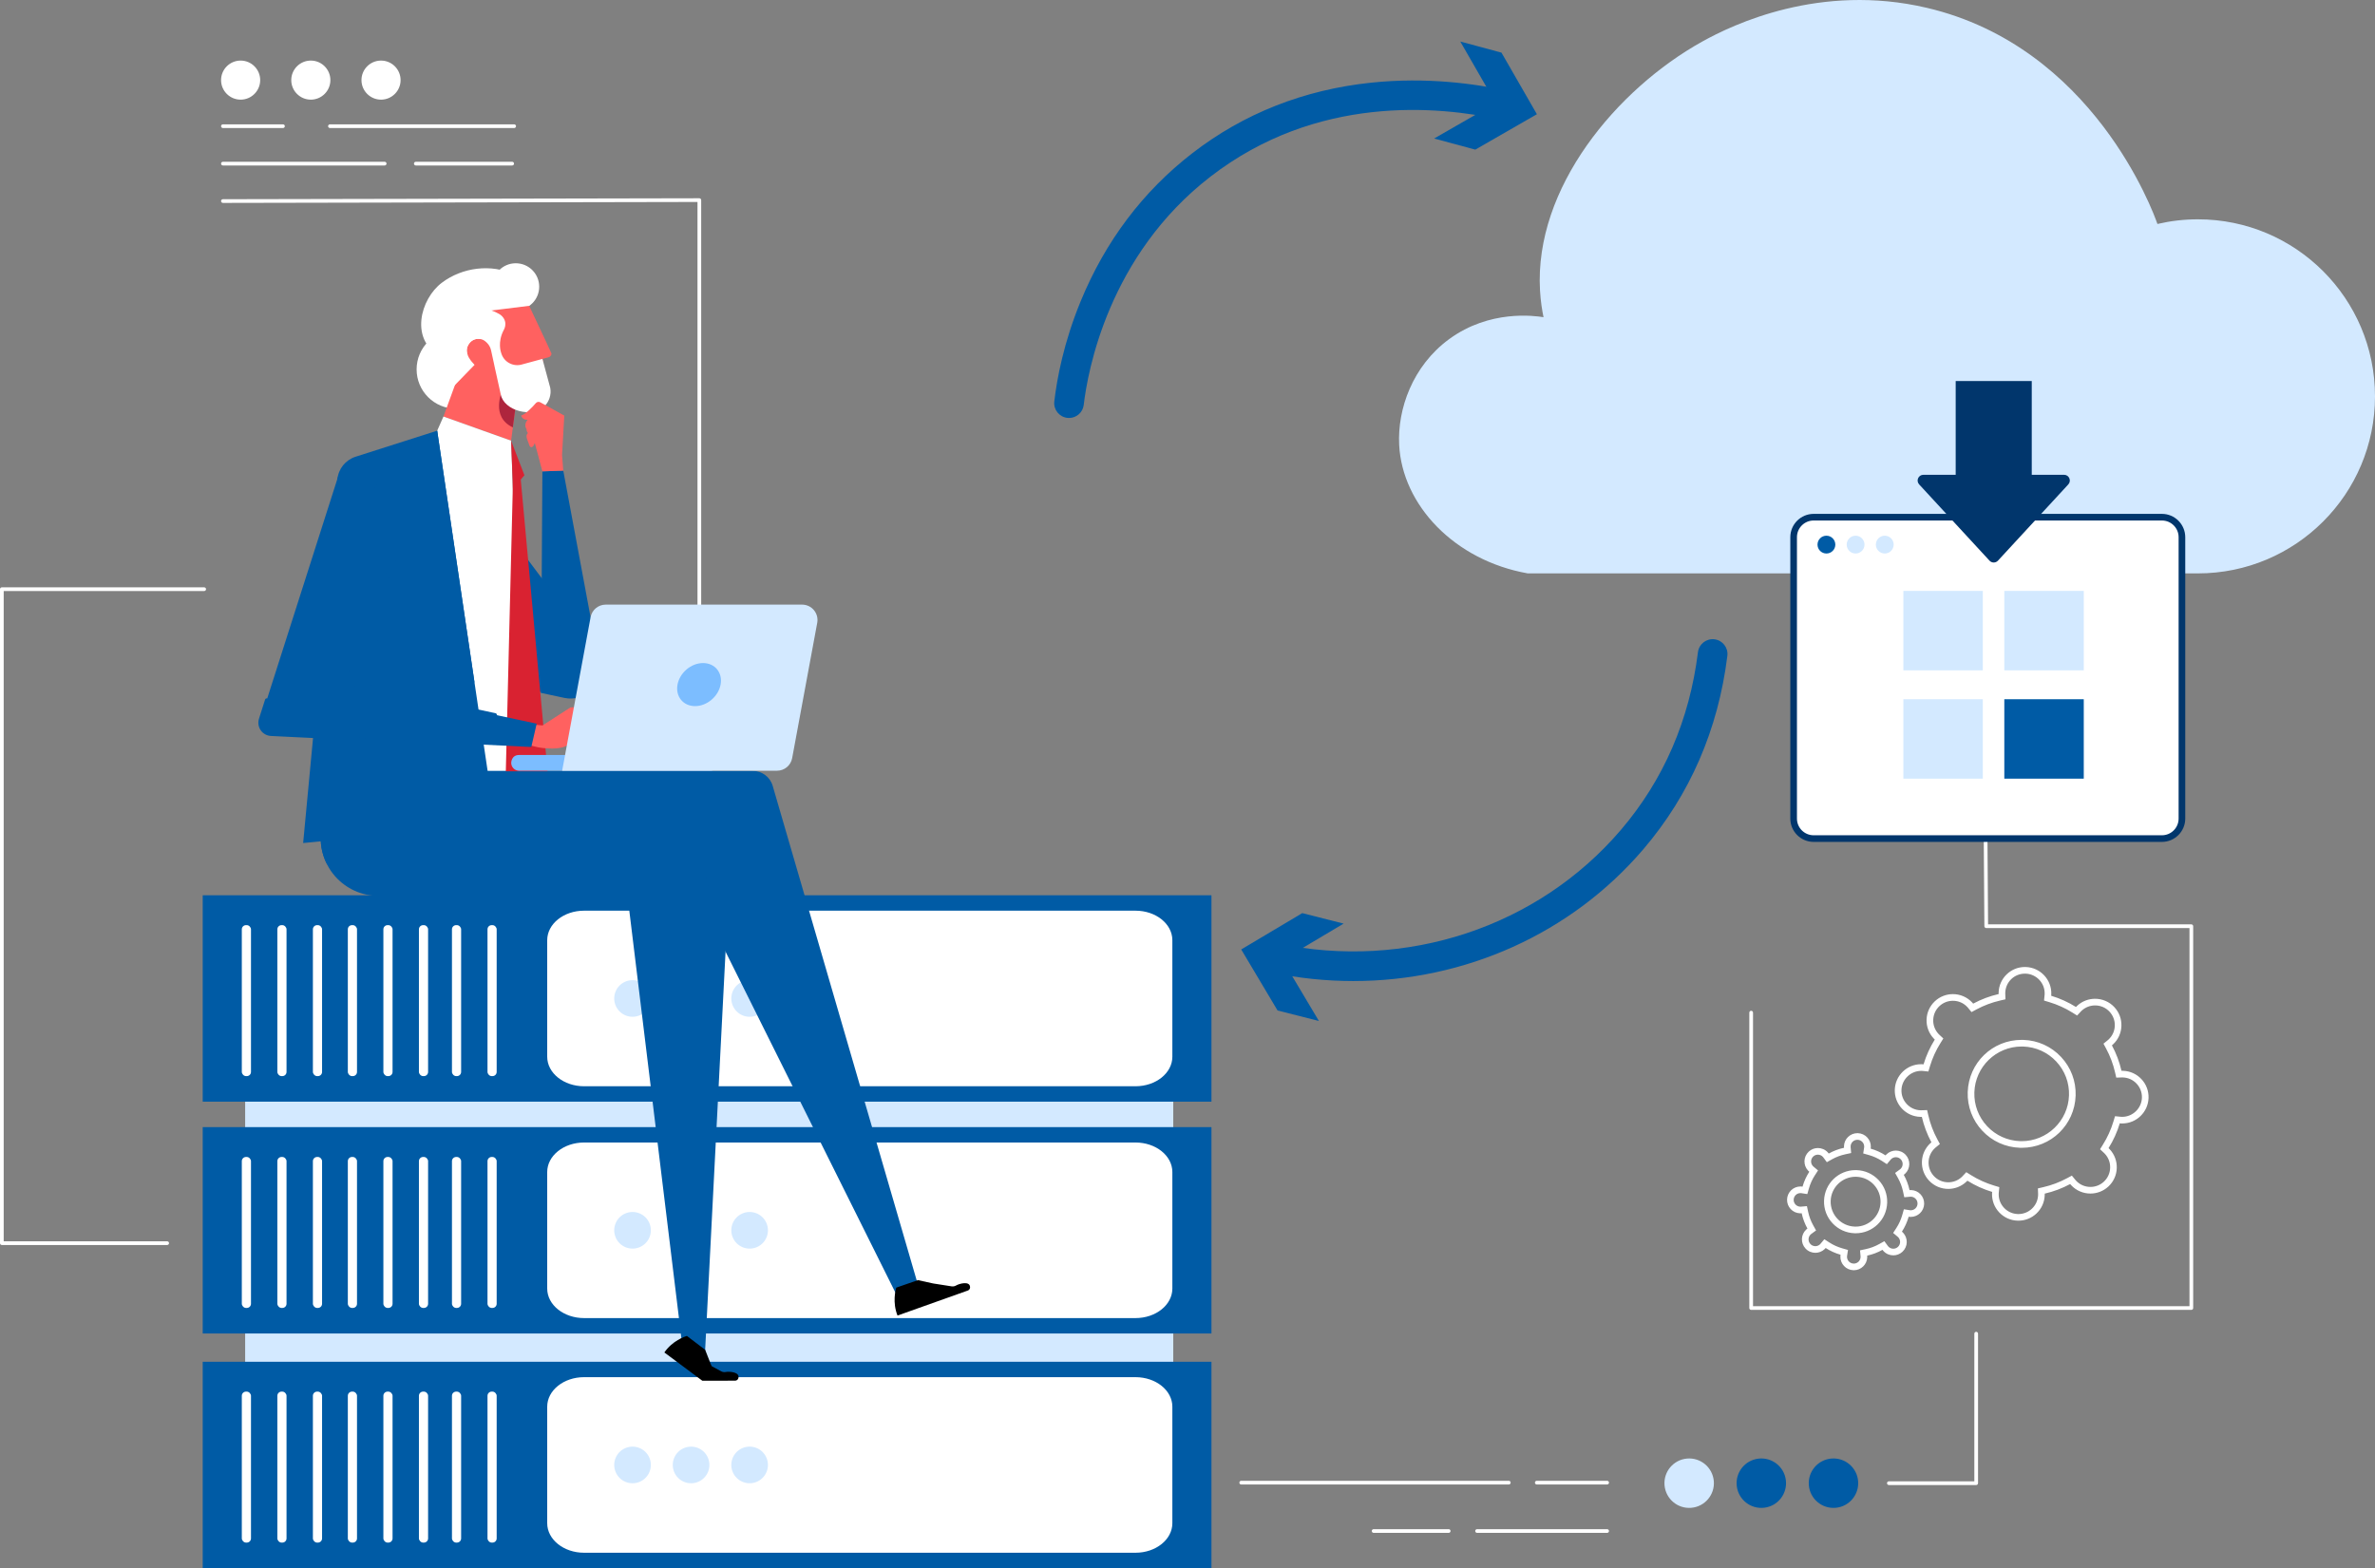 <?xml version="1.0" encoding="UTF-8"?>
<svg xmlns="http://www.w3.org/2000/svg" viewBox="0 0 536.607 354.407">
  <rect x="0" y="0" width="536.607" height="354.407" fill="#808080" stroke="none"/>
  <defs>
    <style>
      .uuid-a630dbb5-9f8f-4ae4-96a1-fbfca257b767 {
        fill: #ae253d;
      }

      .uuid-2630d317-a833-44de-93d8-2667d10c167d {
        isolation: isolate;
      }

      .uuid-bdc3e2a2-88f3-4fc4-bd23-91dab1cae346, .uuid-c3992bee-83d4-4541-afda-041c09f6ac0a {
        fill: #005ba5;
      }

      .uuid-18ec1c7f-cdfc-40e4-a449-9049f6b11595 {
        fill: #d92231;
      }

      .uuid-60a80eb1-f64e-4cc8-933d-5a9d59f8fdae {
        fill: #fff;
      }

      .uuid-2e78c9f7-11bc-4485-a69a-85810cdce0f8 {
        fill: #7cbdff;
      }

      .uuid-690d4e3b-d692-46fd-8008-9b08318fc40f {
        fill: #ff6160;
      }

      .uuid-a324758d-36f3-41a3-b5b1-f44e9cc2931c {
        fill: #01366c;
      }

      .uuid-4ad3dd3b-edcf-4eee-93b6-fb00cfc8173b {
        fill: #d3e9ff;
      }

      .uuid-c3992bee-83d4-4541-afda-041c09f6ac0a {
        mix-blend-mode: multiply;
      }
    </style>
  </defs>
  <g class="uuid-2630d317-a833-44de-93d8-2667d10c167d">
    <g id="uuid-f3ae91a8-6079-40b2-8f37-ceb8198204fa" data-name="Layer 2">
      <g id="uuid-0aedcf71-6210-47cd-9194-4ca1932fe56c" data-name="Layer 1">
        <g>
          <g id="uuid-ede937ca-aaa9-4238-b6b8-f7d29700548d" data-name="Backup server">
            <path class="uuid-4ad3dd3b-edcf-4eee-93b6-fb00cfc8173b" d="M327.439,76.629c9.134-6.679,19.244-5.271,21.308-4.939-.296-1.422-.653-3.513-.798-6.054-1.318-23.191,17.319-45.479,36.65-56.24,6.962-3.876,26.639-13.285,50.733-7.632,37.573,8.816,51.17,46.116,52.116,48.855,2.938-.687,5.999-1.052,9.146-1.052,22.098,0,40.012,17.914,40.012,40.012s-17.914,40.012-40.012,40.012h-151.409c-16.572-2.937-28.373-15.456-29.059-29.059-.404-8.022,2.986-17.814,11.312-23.903Z"/>
            <g>
              <rect class="uuid-4ad3dd3b-edcf-4eee-93b6-fb00cfc8173b" x="55.39" y="244.016" width="209.695" height="95.207"/>
              <g>
                <rect class="uuid-bdc3e2a2-88f3-4fc4-bd23-91dab1cae346" x="45.801" y="202.337" width="227.915" height="46.643"/>
                <path class="uuid-60a80eb1-f64e-4cc8-933d-5a9d59f8fdae" d="M256.555,205.818h-124.593c-4.599,0-8.327,2.988-8.327,6.673v26.335c0,3.686,3.728,6.673,8.327,6.673h124.593c4.599,0,8.327-2.988,8.327-6.673v-26.335c0-3.686-3.728-6.673-8.327-6.673Z"/>
                <g>
                  <circle class="uuid-4ad3dd3b-edcf-4eee-93b6-fb00cfc8173b" cx="142.916" cy="225.659" r="4.139"/>
                  <circle class="uuid-4ad3dd3b-edcf-4eee-93b6-fb00cfc8173b" cx="156.143" cy="225.659" r="4.139"/>
                  <circle class="uuid-4ad3dd3b-edcf-4eee-93b6-fb00cfc8173b" cx="169.371" cy="225.659" r="4.139"/>
                </g>
                <g>
                  <rect class="uuid-60a80eb1-f64e-4cc8-933d-5a9d59f8fdae" x="54.635" y="209.086" width="2.072" height="34.118" rx=".942" ry=".942"/>
                  <rect class="uuid-60a80eb1-f64e-4cc8-933d-5a9d59f8fdae" x="62.666" y="209.086" width="2.072" height="34.118" rx=".942" ry=".942"/>
                  <rect class="uuid-60a80eb1-f64e-4cc8-933d-5a9d59f8fdae" x="70.697" y="209.086" width="2.072" height="34.118" rx=".942" ry=".942"/>
                  <rect class="uuid-60a80eb1-f64e-4cc8-933d-5a9d59f8fdae" x="78.59" y="209.086" width="2.072" height="34.118" rx=".942" ry=".942"/>
                  <rect class="uuid-60a80eb1-f64e-4cc8-933d-5a9d59f8fdae" x="86.621" y="209.086" width="2.072" height="34.118" rx=".942" ry=".942"/>
                  <rect class="uuid-60a80eb1-f64e-4cc8-933d-5a9d59f8fdae" x="94.652" y="209.086" width="2.072" height="34.118" rx=".942" ry=".942"/>
                  <rect class="uuid-60a80eb1-f64e-4cc8-933d-5a9d59f8fdae" x="102.115" y="209.086" width="2.072" height="34.118" rx=".942" ry=".942"/>
                  <rect class="uuid-60a80eb1-f64e-4cc8-933d-5a9d59f8fdae" x="110.146" y="209.086" width="2.072" height="34.118" rx=".942" ry=".942"/>
                </g>
              </g>
              <g>
                <rect class="uuid-bdc3e2a2-88f3-4fc4-bd23-91dab1cae346" x="45.801" y="254.732" width="227.915" height="46.643"/>
                <path class="uuid-60a80eb1-f64e-4cc8-933d-5a9d59f8fdae" d="M256.555,258.212h-124.593c-4.599,0-8.327,2.988-8.327,6.673v26.335c0,3.686,3.728,6.673,8.327,6.673h124.593c4.599,0,8.327-2.988,8.327-6.673v-26.335c0-3.686-3.728-6.673-8.327-6.673Z"/>
                <g>
                  <circle class="uuid-4ad3dd3b-edcf-4eee-93b6-fb00cfc8173b" cx="142.916" cy="278.053" r="4.139"/>
                  <circle class="uuid-4ad3dd3b-edcf-4eee-93b6-fb00cfc8173b" cx="156.143" cy="278.053" r="4.139"/>
                  <circle class="uuid-4ad3dd3b-edcf-4eee-93b6-fb00cfc8173b" cx="169.371" cy="278.053" r="4.139"/>
                </g>
                <g>
                  <rect class="uuid-60a80eb1-f64e-4cc8-933d-5a9d59f8fdae" x="54.635" y="261.48" width="2.072" height="34.118" rx=".942" ry=".942"/>
                  <rect class="uuid-60a80eb1-f64e-4cc8-933d-5a9d59f8fdae" x="62.666" y="261.48" width="2.072" height="34.118" rx=".942" ry=".942"/>
                  <rect class="uuid-60a80eb1-f64e-4cc8-933d-5a9d59f8fdae" x="70.697" y="261.48" width="2.072" height="34.118" rx=".942" ry=".942"/>
                  <rect class="uuid-60a80eb1-f64e-4cc8-933d-5a9d59f8fdae" x="78.59" y="261.48" width="2.072" height="34.118" rx=".942" ry=".942"/>
                  <rect class="uuid-60a80eb1-f64e-4cc8-933d-5a9d59f8fdae" x="86.621" y="261.48" width="2.072" height="34.118" rx=".942" ry=".942"/>
                  <rect class="uuid-60a80eb1-f64e-4cc8-933d-5a9d59f8fdae" x="94.652" y="261.48" width="2.072" height="34.118" rx=".942" ry=".942"/>
                  <rect class="uuid-60a80eb1-f64e-4cc8-933d-5a9d59f8fdae" x="102.115" y="261.48" width="2.072" height="34.118" rx=".942" ry=".942"/>
                  <rect class="uuid-60a80eb1-f64e-4cc8-933d-5a9d59f8fdae" x="110.146" y="261.48" width="2.072" height="34.118" rx=".942" ry=".942"/>
                </g>
              </g>
              <g>
                <rect class="uuid-bdc3e2a2-88f3-4fc4-bd23-91dab1cae346" x="45.801" y="307.764" width="227.915" height="46.643"/>
                <path class="uuid-60a80eb1-f64e-4cc8-933d-5a9d59f8fdae" d="M256.555,311.245h-124.593c-4.599,0-8.327,2.988-8.327,6.673v26.335c0,3.686,3.728,6.673,8.327,6.673h124.593c4.599,0,8.327-2.988,8.327-6.673v-26.335c0-3.686-3.728-6.673-8.327-6.673Z"/>
                <g>
                  <circle class="uuid-4ad3dd3b-edcf-4eee-93b6-fb00cfc8173b" cx="142.916" cy="331.085" r="4.139" transform="translate(-115.822 79.894) rotate(-22.5)"/>
                  <circle class="uuid-4ad3dd3b-edcf-4eee-93b6-fb00cfc8173b" cx="156.143" cy="331.085" r="4.139" transform="translate(-114.815 84.956) rotate(-22.5)"/>
                  <circle class="uuid-4ad3dd3b-edcf-4eee-93b6-fb00cfc8173b" cx="169.371" cy="331.085" r="4.139" transform="translate(-191.771 419.858) rotate(-76.718)"/>
                </g>
                <g>
                  <rect class="uuid-60a80eb1-f64e-4cc8-933d-5a9d59f8fdae" x="54.635" y="314.512" width="2.072" height="34.119" rx=".942" ry=".942"/>
                  <rect class="uuid-60a80eb1-f64e-4cc8-933d-5a9d59f8fdae" x="62.666" y="314.512" width="2.072" height="34.119" rx=".942" ry=".942"/>
                  <rect class="uuid-60a80eb1-f64e-4cc8-933d-5a9d59f8fdae" x="70.697" y="314.512" width="2.072" height="34.119" rx=".942" ry=".942"/>
                  <rect class="uuid-60a80eb1-f64e-4cc8-933d-5a9d59f8fdae" x="78.59" y="314.512" width="2.072" height="34.119" rx=".942" ry=".942"/>
                  <rect class="uuid-60a80eb1-f64e-4cc8-933d-5a9d59f8fdae" x="86.621" y="314.512" width="2.072" height="34.119" rx=".942" ry=".942"/>
                  <rect class="uuid-60a80eb1-f64e-4cc8-933d-5a9d59f8fdae" x="94.652" y="314.512" width="2.072" height="34.119" rx=".942" ry=".942"/>
                  <rect class="uuid-60a80eb1-f64e-4cc8-933d-5a9d59f8fdae" x="102.115" y="314.512" width="2.072" height="34.119" rx=".942" ry=".942"/>
                  <rect class="uuid-60a80eb1-f64e-4cc8-933d-5a9d59f8fdae" x="110.146" y="314.512" width="2.072" height="34.119" rx=".942" ry=".942"/>
                </g>
              </g>
            </g>
            <g>
              <g>
                <path class="uuid-bdc3e2a2-88f3-4fc4-bd23-91dab1cae346" d="M305.783,221.722c-6.173,0-12.409-.641-18.623-1.955-1.809-.383-2.965-2.159-2.583-3.968.383-1.809,2.16-2.965,3.968-2.583,29.139,6.164,58.904-3.666,77.679-25.655,9.639-11.289,15.497-24.803,17.41-40.167.229-1.835,1.9-3.139,3.736-2.909,1.835.229,3.137,1.901,2.909,3.736-2.078,16.686-8.458,31.385-18.962,43.688-16.356,19.155-40.376,29.813-65.534,29.813Z"/>
                <polygon class="uuid-bdc3e2a2-88f3-4fc4-bd23-91dab1cae346" points="303.578 208.739 289.776 216.947 297.992 230.745 288.65 228.373 280.44 214.578 294.235 206.368 303.578 208.739"/>
              </g>
              <g>
                <path class="uuid-bdc3e2a2-88f3-4fc4-bd23-91dab1cae346" d="M241.537,94.464c-.13,0-.261-.008-.393-.023-1.836-.215-3.151-1.878-2.936-3.714.606-5.181,2.127-13.306,5.937-22.588,5.582-13.602,14.077-24.878,25.248-33.514,11.623-8.985,25.212-14.349,40.392-15.941,12.639-1.325,23.73.269,30.808,1.839,1.805.401,2.944,2.188,2.543,3.994-.401,1.805-2.189,2.945-3.994,2.543-14.223-3.156-41.665-5.683-65.653,12.863-23.052,17.822-27.741,43.987-28.629,51.582-.199,1.705-1.646,2.96-3.321,2.96Z"/>
                <polygon class="uuid-bdc3e2a2-88f3-4fc4-bd23-91dab1cae346" points="324.024 31.306 337.947 23.304 329.938 9.386 339.244 11.896 347.247 25.813 333.331 33.816 324.024 31.306"/>
              </g>
            </g>
            <g>
              <path class="uuid-60a80eb1-f64e-4cc8-933d-5a9d59f8fdae" d="M37.77,281.377H.418c-.231,0-.418-.187-.418-.418v-147.802c0-.231.187-.418.418-.418h45.715c.231,0,.418.187.418.418s-.187.418-.418.418H.837v146.965h36.933c.231,0,.418.187.418.418s-.187.418-.418.418Z"/>
              <g>
                <g>
                  <path class="uuid-60a80eb1-f64e-4cc8-933d-5a9d59f8fdae" d="M158.008,145.538c-.231,0-.418-.187-.418-.418V45.646l-107.223.213h-.001c-.231,0-.418-.187-.418-.418-0-.231.187-.419.418-.419l107.642-.214h.001c.111,0,.217.044.296.122.079.079.123.185.123.296v99.893c0,.231-.187.418-.418.418Z"/>
                  <path class="uuid-60a80eb1-f64e-4cc8-933d-5a9d59f8fdae" d="M115.719,37.398h-21.77c-.231,0-.418-.187-.418-.418s.187-.418.418-.418h21.77c.231,0,.418.187.418.418s-.187.418-.418.418Z"/>
                  <path class="uuid-60a80eb1-f64e-4cc8-933d-5a9d59f8fdae" d="M86.909,37.398h-36.543c-.231,0-.418-.187-.418-.418s.187-.418.418-.418h36.543c.231,0,.418.187.418.418s-.187.418-.418.418Z"/>
                  <path class="uuid-60a80eb1-f64e-4cc8-933d-5a9d59f8fdae" d="M116.172,28.937h-41.622c-.231,0-.418-.187-.418-.418s.187-.418.418-.418h41.622c.231,0,.418.187.418.418s-.187.418-.418.418Z"/>
                  <path class="uuid-60a80eb1-f64e-4cc8-933d-5a9d59f8fdae" d="M63.935,28.937h-13.569c-.231,0-.418-.187-.418-.418s.187-.418.418-.418h13.569c.231,0,.418.187.418.418s-.187.418-.418.418Z"/>
                </g>
                <g>
                  <g>
                    <ellipse class="uuid-60a80eb1-f64e-4cc8-933d-5a9d59f8fdae" cx="54.367" cy="18.106" rx="4.001" ry="3.996" transform="translate(-.02 .06) rotate(-.063)"/>
                    <path class="uuid-60a80eb1-f64e-4cc8-933d-5a9d59f8fdae" d="M54.367,22.521c-2.437,0-4.419-1.98-4.419-4.415s1.982-4.415,4.419-4.415,4.42,1.98,4.42,4.415-1.982,4.415-4.42,4.415ZM54.367,14.528c-1.975,0-3.582,1.605-3.582,3.578s1.607,3.578,3.582,3.578,3.583-1.605,3.583-3.578-1.607-3.578-3.583-3.578Z"/>
                  </g>
                  <g>
                    <ellipse class="uuid-60a80eb1-f64e-4cc8-933d-5a9d59f8fdae" cx="70.228" cy="18.106" rx="4.001" ry="3.996" transform="translate(-.02 .078) rotate(-.064)"/>
                    <path class="uuid-60a80eb1-f64e-4cc8-933d-5a9d59f8fdae" d="M70.228,22.521c-2.437,0-4.42-1.98-4.42-4.415s1.982-4.415,4.42-4.415,4.419,1.98,4.419,4.415-1.982,4.415-4.419,4.415ZM70.228,14.528c-1.975,0-3.583,1.605-3.583,3.578s1.607,3.578,3.583,3.578,3.582-1.605,3.582-3.578-1.607-3.578-3.582-3.578Z"/>
                  </g>
                  <g>
                    <ellipse class="uuid-60a80eb1-f64e-4cc8-933d-5a9d59f8fdae" cx="86.089" cy="18.106" rx="4.001" ry="3.996" transform="translate(-.02 .096) rotate(-.064)"/>
                    <path class="uuid-60a80eb1-f64e-4cc8-933d-5a9d59f8fdae" d="M86.089,22.521c-2.437,0-4.419-1.98-4.419-4.415s1.982-4.415,4.419-4.415,4.419,1.98,4.419,4.415-1.982,4.415-4.419,4.415ZM86.089,14.528c-1.975,0-3.582,1.605-3.582,3.578s1.607,3.578,3.582,3.578,3.582-1.605,3.582-3.578-1.607-3.578-3.582-3.578Z"/>
                  </g>
                </g>
              </g>
            </g>
            <g>
              <path class="uuid-60a80eb1-f64e-4cc8-933d-5a9d59f8fdae" d="M495.109,296.042h-99.451c-.231,0-.418-.187-.418-.418v-66.763c0-.231.187-.418.418-.418s.418.187.418.418v66.344h98.614v-85.458h-45.921c-.23,0-.417-.185-.418-.416l-.446-62.549c-.002-.231.184-.42.415-.421h.003c.23,0,.417.186.418.416l.443,62.133h45.924c.231,0,.418.187.418.418v86.295c0,.231-.187.418-.418.418Z"/>
              <g>
                <g>
                  <circle class="uuid-bdc3e2a2-88f3-4fc4-bd23-91dab1cae346" cx="414.256" cy="335.204" r="5.586" transform="translate(-26.236 35.31) rotate(-4.731)"/>
                  <circle class="uuid-bdc3e2a2-88f3-4fc4-bd23-91dab1cae346" cx="397.954" cy="335.204" r="5.586" transform="translate(-37.975 51.135) rotate(-7.018)"/>
                  <circle class="uuid-4ad3dd3b-edcf-4eee-93b6-fb00cfc8173b" cx="381.652" cy="335.204" r="5.586" transform="translate(-26.347 32.621) rotate(-4.731)"/>
                </g>
                <path class="uuid-60a80eb1-f64e-4cc8-933d-5a9d59f8fdae" d="M446.499,335.623h-19.729c-.231,0-.418-.187-.418-.418s.187-.418.418-.418h19.311v-33.374c0-.231.187-.418.418-.418s.418.187.418.418v33.792c0,.231-.187.418-.418.418Z"/>
                <g>
                  <path class="uuid-60a80eb1-f64e-4cc8-933d-5a9d59f8fdae" d="M340.9,335.502h-60.46c-.231,0-.418-.187-.418-.418s.187-.418.418-.418h60.46c.231,0,.418.187.418.418s-.187.418-.418.418Z"/>
                  <path class="uuid-60a80eb1-f64e-4cc8-933d-5a9d59f8fdae" d="M363.114,335.502h-15.895c-.231,0-.418-.187-.418-.418s.187-.418.418-.418h15.895c.231,0,.418.187.418.418s-.187.418-.418.418Z"/>
                  <path class="uuid-60a80eb1-f64e-4cc8-933d-5a9d59f8fdae" d="M327.316,346.434h-16.959c-.231,0-.418-.187-.418-.418s.187-.418.418-.418h16.959c.231,0,.418.187.418.418s-.187.418-.418.418Z"/>
                  <path class="uuid-60a80eb1-f64e-4cc8-933d-5a9d59f8fdae" d="M363.114,346.434h-29.384c-.231,0-.418-.187-.418-.418s.187-.418.418-.418h29.384c.231,0,.418.187.418.418s-.187.418-.418.418Z"/>
                </g>
              </g>
            </g>
          </g>
          <g>
            <circle class="uuid-60a80eb1-f64e-4cc8-933d-5a9d59f8fdae" cx="116.531" cy="64.795" r="5.296"/>
            <path class="uuid-bdc3e2a2-88f3-4fc4-bd23-91dab1cae346" d="M122.232,156.596l.316-50.069,4.715-.167,8.136,43.694c.405,2.173-.304,4.405-1.888,5.947s-3.834,2.19-5.995,1.727l-5.284-1.132Z"/>
            <polygon class="uuid-bdc3e2a2-88f3-4fc4-bd23-91dab1cae346" points="127.493 137.442 98.569 98.951 79.528 105.736 122.232 156.596 127.493 137.442"/>
            <circle class="uuid-60a80eb1-f64e-4cc8-933d-5a9d59f8fdae" cx="103.003" cy="83.486" r="8.874"/>
            <polygon class="uuid-c3992bee-83d4-4541-afda-041c09f6ac0a" points="165.695 180.634 159.29 305.673 153.952 302.414 141.603 201.035 165.695 180.634"/>
            <polygon class="uuid-690d4e3b-d692-46fd-8008-9b08318fc40f" points="117.288 85.874 116.65 90.736 115.875 96.596 115.484 99.598 100.194 94.144 103.754 84.378 106.649 74.031 116.359 69.307 117.288 85.874"/>
            <g>
              <polygon class="uuid-60a80eb1-f64e-4cc8-933d-5a9d59f8fdae" points="100.193 94.141 115.484 99.598 118.377 180.743 99.895 180.743 98.778 97.338 100.193 94.141"/>
              <path class="uuid-bdc3e2a2-88f3-4fc4-bd23-91dab1cae346" d="M68.494,190.527l7.738-82.202c.223-2.37,1.84-4.379,4.108-5.103l18.437-5.885,13.185,88.959-43.468,4.23Z"/>
            </g>
            <path class="uuid-bdc3e2a2-88f3-4fc4-bd23-91dab1cae346" d="M207.66,291.248l-4.89,1.815-45.117-90.58h-72.101c-3.768,0-7.342-1.607-9.835-4.433-.72-.817-1.33-1.704-1.801-2.659-1.219-2.327-1.704-4.987-1.371-7.633l.18-1.455,1.51-12.079h95.847c2.083,0,3.915,1.375,4.497,3.375l33.081,113.649Z"/>
            <path class="uuid-a630dbb5-9f8f-4ae4-96a1-fbfca257b767" d="M116.65,90.736l-.775,5.859c-5.098-2.383-2.438-8.201-2.438-8.201l3.213,2.341Z"/>
            <g>
              <path class="uuid-690d4e3b-d692-46fd-8008-9b08318fc40f" d="M111.668,67.014l5.402.354,2.492,1.748h0s.534,1.13,1.254,2.659c.129.275.265.562.404.858,1.473,3.128,3.393,7.222,3.391,7.291-.009.377-.329.732-.684.828l-1.37.371.225.83-4.515,2.436-4.175-1.72-2.984-4.752-3.98-8.542,4.54-2.361Z"/>
              <path class="uuid-60a80eb1-f64e-4cc8-933d-5a9d59f8fdae" d="M95.217,72.224c.337-3.244,2.164-6.486,4.633-8.34,4.633-3.48,11.127-4.3,16.369-1.851.995.472,1.861,1.17,2.519,2.054.859,1.146,1.554,2.861.824,5.028l-8.486,1.054-3.336.42c.061.112.139.196.199.307,1.005,1.855,1.146,3.929.555,5.72-.825-.146-1.69.118-2.288.776-.533.597-1.026,1.551-.55,2.823-.079.053-.158.106-.25.152-1.654.888-3.546.975-5.248.374-1.659-.565-3.14-1.78-4.052-3.486-.82-1.533-1.072-3.283-.89-5.033Z"/>
              <path class="uuid-60a80eb1-f64e-4cc8-933d-5a9d59f8fdae" d="M98.448,79.091c-1.948-2.924-.704-4.951.029-5.768,3.2-3.572,8.218-4.761,12.6-3.152.59.214,1.157.479,1.713.793.239.138.448.294.633.49,1.463,1.517.362,3.189.362,3.189-1.403,2.706-.599,4.965-.599,4.965.013.054.034.095.044.138.016.065.039.117.052.171.309.957.979,1.747,1.877,2.196.887.452,1.915.538,2.872.229l4.525-1.225.89,3.289.872,3.222c.308,1.575-.254,3.223-1.435,4.319-2.689,2.499-9.025.911-9.744-2.811l-1.444-6.515c-.016-.065-.015-.111-.031-.176l-.715-3.276c-.119-.544-.368-1.057-.731-1.474-.176-.21-.388-.423-.637-.604-.324-.255-.706-.415-1.087-.473-.825-.146-1.69.118-2.288.777-.533.597-1.026,1.551-.55,2.823.137.38.357.774.677,1.201,0,0,.344.479.889,1.036l-4.616,4.755-4.16-8.118Z"/>
            </g>
            <polygon class="uuid-18ec1c7f-cdfc-40e4-a449-9049f6b11595" points="115.484 99.598 118.487 107.409 115.897 110.441 115.484 99.598"/>
            <polygon class="uuid-18ec1c7f-cdfc-40e4-a449-9049f6b11595" points="115.897 108.797 114.284 174.318 123.714 174.318 117.624 108.011 115.897 108.797"/>
            <path class="uuid-c3992bee-83d4-4541-afda-041c09f6ac0a" d="M72.489,190.139c.106,1.833.576,3.625,1.427,5.252l20.104-7.347-21.532,2.095Z"/>
            <path class="uuid-c3992bee-83d4-4541-afda-041c09f6ac0a" d="M156.877,204.202c-.139,0-.277-.042-.396-.129-.302-.218-.371-.641-.152-.944l4.167-5.752c.222-.303.647-.368.944-.15.302.218.371.641.152.944l-4.167,5.752c-.133.182-.339.279-.548.279Z"/>
            <polygon class="uuid-c3992bee-83d4-4541-afda-041c09f6ac0a" points="88.626 125.918 83.373 156.869 76.916 155.174 88.626 125.918"/>
            <path class="uuid-c3992bee-83d4-4541-afda-041c09f6ac0a" d="M73.851,157.139c-.092,0-.181-.046-.232-.131-.077-.128-.036-.294.091-.371l5.842-3.533c.128-.078.294-.036.371.091.077.128.036.294-.091.371l-5.842,3.533c-.044.026-.092.039-.14.039Z"/>
            <path d="M155.194,301.924l4.131,3.14,1.281,3.274.196.423,2.169,1.177c.32.155.681.206,1.022.134.744-.144,3.336-.01,2.809,1.467-.103.299-.392.496-.713.496l-3.77.01h-3.645l-7.777-5.794-.795-.589c1.818-2.644,4.585-3.594,5.091-3.739Z"/>
            <path d="M207.406,289.315l3.434.753 0.0 0,4.198.657c.349.044.703-.03,1.005-.211.651-.389,3.147-1.12,3.136.442-.002.318-.203.601-.503.708l-15.894,5.659c-1.186-2.975-.435-5.809-.286-6.309l4.909-1.699Z"/>
            <path class="uuid-690d4e3b-d692-46fd-8008-9b08318fc40f" d="M122.076,90.924c-.337-.187-.76-.112-1.011.181-.708.824-2.172,2.404-3.328,2.831,0,0,.335,1.084,1.502.916,0,0-1.041,1.043-.248,2.168,0,0-.125.292.293.875,0,0-.583.334-.165,1.418l.537,1.463c.045.123.145.219.27.26s.262.022.371-.051c.18-.12.374-.375.532-.882l1.719,6.424,4.715-.167-.275-3.523.507-8.911-5.417-3.002Z"/>
            <path class="uuid-690d4e3b-d692-46fd-8008-9b08318fc40f" d="M128.931,167.723c-1.409,2.265-7.273,1.191-7.273,1.191l-3.077-.751,1.18-4.471,2.819.259,6.304-4.063,5.766-.36,3.052.984c.461.311.05.643.05.643-.729.737-1.516.522-1.516.522l-2.273-.373-3.121.904,8.397,3.116s.102.048.241.15c.383.282.628.715.672,1.189.044.474-.116.944-.44,1.293-.041.044-.085.09-.131.136-.905.9-2.199,1.29-3.452,1.044l-7.198-1.414Z"/>
            <path class="uuid-bdc3e2a2-88f3-4fc4-bd23-91dab1cae346" d="M97.558,104.417l-21.086,3.037-17.592,55.091c-.247.773-.12,1.617.342,2.283.462.667,1.208,1.081,2.019,1.12l58.801,2.873,1.216-5.267-43.138-9.194,19.438-49.943Z"/>
            <path class="uuid-c3992bee-83d4-4541-afda-041c09f6ac0a" d="M80.81,167.289c-.006,0-.013-0-.019-.001l-19.569-.956c-.923-.045-1.788-.525-2.315-1.285-.527-.759-.673-1.738-.392-2.619l1.382-4.33c.064-.202.281-.313.482-.249.202.065.313.281.249.482l-1.382,4.33c-.209.655-.1,1.383.292,1.948.392.565,1.035.922,1.722.956l19.569.956c.212.01.375.19.365.402-.01.205-.18.365-.383.365Z"/>
            <path class="uuid-c3992bee-83d4-4541-afda-041c09f6ac0a" d="M88.626,156.985c-.027,0-.053-.003-.081-.009l-10.947-2.335,12.18-31.293c.777-1.998.953-4.155.507-6.24-.721-3.374-2.745-5.796-6.017-7.198-.195-.084-.285-.309-.201-.504.083-.195.308-.285.504-.202,4.377,1.876,5.931,5.246,6.465,7.743.477,2.232.29,4.542-.542,6.679l-11.852,30.452,10.064,2.147c.207.044.339.248.295.455-.038.18-.198.304-.375.304Z"/>
            <path class="uuid-c3992bee-83d4-4541-afda-041c09f6ac0a" d="M92.629,157.839c-.027,0-.053-.003-.081-.009l-2.086-.445c-.207-.044-.339-.248-.295-.455.044-.207.248-.339.456-.295l2.086.445c.207.044.339.248.295.455-.038.18-.198.304-.375.304Z"/>
            <path class="uuid-c3992bee-83d4-4541-afda-041c09f6ac0a" d="M111.882,161.946c-.027,0-.053-.003-.081-.009l-17.275-3.685c-.207-.044-.339-.248-.295-.455.044-.207.248-.339.456-.295l17.275,3.685c.207.044.339.248.295.455-.038.18-.198.304-.375.304Z"/>
            <g>
              <path class="uuid-2e78c9f7-11bc-4485-a69a-85810cdce0f8" d="M115.503,172.408c0,.981.795,1.777,1.777,1.777h43.234c.981,0,1.777-.795,1.777-1.777s-.795-1.777-1.777-1.777h-43.234c-1.777,0-1.777,1.777-1.777,1.777Z"/>
              <path class="uuid-4ad3dd3b-edcf-4eee-93b6-fb00cfc8173b" d="M127.012,174.185h48.553c1.674,0,3.109-1.194,3.414-2.84l5.666-30.594c.188-1.014-.085-2.06-.745-2.853-.66-.793-1.638-1.252-2.669-1.252h-44.379c-1.674,0-3.109,1.194-3.414,2.84l-6.426,34.699Z"/>
              <path class="uuid-2e78c9f7-11bc-4485-a69a-85810cdce0f8" d="M153.08,154.72c-.498,2.688,1.278,4.866,3.965,4.866s5.269-2.179,5.767-4.866c.498-2.688-1.278-4.866-3.965-4.866s-5.269,2.179-5.767,4.866Z"/>
            </g>
            <polygon class="uuid-c3992bee-83d4-4541-afda-041c09f6ac0a" points="98.778 97.338 90.542 106.04 95.847 110.558 92.442 111.904 107.244 154.457 98.778 97.338"/>
          </g>
          <g>
            <g>
              <g>
                <g>
                  <path class="uuid-60a80eb1-f64e-4cc8-933d-5a9d59f8fdae" d="M409.775,116.887h78.689c2.495,0,4.521,2.026,4.521,4.521v63.593c0,2.496-2.026,4.522-4.522,4.522h-78.688c-2.495,0-4.521-2.026-4.521-4.521v-63.594c0-2.495,2.026-4.521,4.521-4.521Z"/>
                  <path class="uuid-a324758d-36f3-41a3-b5b1-f44e9cc2931c" d="M488.463,117.637c2.083,0,3.772,1.689,3.772,3.772v63.593c0,2.083-1.689,3.772-3.772,3.772h-78.688c-2.083,0-3.772-1.689-3.772-3.772v-63.593c0-2.083,1.689-3.772,3.772-3.772h78.688M488.463,116.137h-78.688c-2.907,0-5.272,2.365-5.272,5.272v63.593c0,2.907,2.365,5.272,5.272,5.272h78.688c2.907,0,5.272-2.365,5.272-5.272v-63.593c0-2.907-2.365-5.272-5.272-5.272h0Z"/>
                </g>
                <g>
                  <path class="uuid-bdc3e2a2-88f3-4fc4-bd23-91dab1cae346" d="M414.673,123.083c0,1.112-.901,2.013-2.013,2.013s-2.013-.901-2.013-2.013.901-2.013,2.013-2.013,2.013.901,2.013,2.013Z"/>
                  <path class="uuid-4ad3dd3b-edcf-4eee-93b6-fb00cfc8173b" d="M421.265,123.083c0,1.112-.901,2.013-2.013,2.013s-2.013-.901-2.013-2.013.901-2.013,2.013-2.013,2.013.901,2.013,2.013Z"/>
                  <path class="uuid-4ad3dd3b-edcf-4eee-93b6-fb00cfc8173b" d="M427.857,123.083c0,1.112-.901,2.013-2.013,2.013s-2.013-.901-2.013-2.013.901-2.013,2.013-2.013,2.013.901,2.013,2.013Z"/>
                </g>
              </g>
              <g>
                <rect class="uuid-4ad3dd3b-edcf-4eee-93b6-fb00cfc8173b" x="430.048" y="133.544" width="17.952" height="17.952"/>
                <rect class="uuid-4ad3dd3b-edcf-4eee-93b6-fb00cfc8173b" x="430.048" y="158.028" width="17.952" height="17.952"/>
                <rect class="uuid-4ad3dd3b-edcf-4eee-93b6-fb00cfc8173b" x="452.854" y="133.544" width="17.952" height="17.952"/>
                <rect class="uuid-bdc3e2a2-88f3-4fc4-bd23-91dab1cae346" x="452.854" y="158.028" width="17.952" height="17.952"/>
              </g>
            </g>
            <path class="uuid-a324758d-36f3-41a3-b5b1-f44e9cc2931c" d="M441.868,86.11v21.195h-7.299c-1.133,0-1.723,1.345-.955,2.175l15.894,17.229c.515.559,1.394.559,1.909,0l15.894-17.229c.766-.83.176-2.175-.954-2.175h-7.302v-21.195h-17.187Z"/>
          </g>
          <path class="uuid-60a80eb1-f64e-4cc8-933d-5a9d59f8fdae" d="M457.496,220.046c.054,0,.109.001.168.003,2.454.08,4.386,2.142,4.306,4.596-.003.081-.009.165-.017.253l-.124,1.232,1.186.356c1.845.553,3.605,1.351,5.234,2.37l1.052.658.844-.909c.06-.064.118-.123.176-.178.827-.774,1.907-1.2,3.043-1.2,1.248,0,2.402.499,3.252,1.406.813.868,1.24,2.001,1.201,3.189-.039,1.188-.538,2.291-1.406,3.104-.058.055-.121.109-.188.164l-.964.783.589,1.093c.912,1.693,1.593,3.502,2.024,5.377l.276,1.2,1.23-.036.154-.003.109.002c1.188.038,2.29.538,3.104,1.406.813.868,1.24,2,1.201,3.189-.078,2.375-2.07,4.308-4.442,4.308-.051,0-.102-.001-.156-.003-.082-.003-.165-.008-.252-.017l-1.231-.123-.355,1.185c-.553,1.844-1.351,3.605-2.371,5.233l-.656,1.047.902.844c.066.062.127.123.182.18.813.868,1.24,2.001,1.201,3.19-.039,1.188-.538,2.291-1.406,3.104-.827.774-1.907,1.2-3.043,1.2-1.248,0-2.403-.499-3.252-1.405-.056-.06-.111-.123-.167-.191l-.783-.959-1.09.587c-1.691.911-3.5,1.592-5.378,2.024l-1.205.278.043,1.236c.003.089.004.173.001.254-.039,1.189-.538,2.291-1.406,3.104-.828.776-1.907,1.203-3.039,1.203-.048,0-.097-0-.151-.002-1.188-.038-2.291-.538-3.104-1.406-.813-.868-1.24-2-1.201-3.187.003-.083.009-.168.018-.257l.123-1.23-1.184-.355c-1.845-.553-3.605-1.351-5.234-2.37l-1.049-.657-.844.906c-.06.065-.119.124-.179.18-.827.774-1.907,1.2-3.043,1.2-1.248,0-2.403-.499-3.252-1.406-.813-.868-1.239-2.001-1.201-3.189.039-1.189.538-2.291,1.406-3.104.06-.056.123-.112.192-.168l.958-.783-.587-1.089c-.911-1.691-1.592-3.5-2.024-5.376l-.277-1.203-1.234.04-.152.003-.105-.002c-1.188-.038-2.291-.538-3.104-1.406-.813-.868-1.24-2.001-1.201-3.19.078-2.375,2.073-4.307,4.448-4.307.047,0,.094 0.0.147.002.083.003.167.009.255.018l1.231.123.355-1.185c.553-1.843,1.351-3.603,2.371-5.233l.655-1.047-.902-.844c-.066-.062-.127-.123-.182-.181-.813-.868-1.24-2.001-1.201-3.19.039-1.188.538-2.291,1.407-3.104.826-.774,1.907-1.201,3.042-1.201,1.248,0,2.403.499,3.251,1.405.056.06.112.124.168.193l.783.958,1.089-.587c1.692-.911,3.501-1.592,5.378-2.024l1.205-.278-.043-1.236c-.003-.088-.004-.173-.001-.254.079-2.416,2.024-4.308,4.428-4.308M456.782,259.408h0c6.617-0,11.97-5.183,12.186-11.798.106-3.256-1.062-6.358-3.289-8.736-2.228-2.377-5.247-3.745-8.502-3.851-.139-.005-.277-.007-.415-.007-6.611,0-11.959,5.182-12.175,11.798-.106,3.256,1.062,6.358,3.289,8.735,2.227,2.377,5.247,3.745,8.5,3.851.136.005.271.007.406.007M457.496,218.546c-3.193,0-5.822,2.551-5.927,5.759-.004.114-.003.232.001.355-2.009.463-3.941,1.19-5.752,2.165-.078-.095-.155-.184-.234-.268-1.17-1.249-2.756-1.881-4.347-1.881-1.459,0-2.922.532-4.068,1.606-1.16,1.087-1.828,2.561-1.88,4.15-.052,1.589.518,3.104,1.606,4.264.078.083.161.166.251.25-1.092,1.745-1.944,3.625-2.536,5.598-.122-.012-.24-.02-.355-.024-.066-.002-.131-.003-.197-.003-3.194,0-5.843,2.544-5.948,5.758-.052,1.589.518,3.103,1.605,4.264,1.087,1.16,2.561,1.828,4.151,1.879.05.002.102.003.154.003.065,0,.132-.002.201-.004.462,2.009,1.19,3.941,2.165,5.752-.096.078-.185.156-.268.234-1.161,1.087-1.828,2.561-1.88,4.15-.052,1.589.518,3.103,1.605,4.264,1.17,1.249,2.757,1.881,4.347,1.881,1.459,0,2.922-.532,4.068-1.605.083-.078.167-.162.251-.252,1.744,1.092,3.624,1.943,5.599,2.536-.012.123-.02.241-.024.355-.052,1.589.518,3.103,1.605,4.263,1.087,1.16,2.561,1.828,4.15,1.88.067.002.133.003.2.003,1.516,0,2.953-.567,4.064-1.608,1.161-1.087,1.828-2.561,1.88-4.15.004-.114.003-.231-.001-.355,2.009-.463,3.941-1.19,5.752-2.165.078.096.155.184.234.268,1.17,1.249,2.756,1.88,4.347,1.88,1.459,0,2.922-.532,4.068-1.605,1.161-1.087,1.828-2.561,1.88-4.15.052-1.589-.518-3.103-1.606-4.264-.078-.083-.162-.166-.251-.25,1.092-1.744,1.944-3.623,2.536-5.598.123.012.239.02.355.024.068.002.136.003.203.003,3.192,0,5.836-2.546,5.941-5.758.052-1.589-.518-3.103-1.605-4.263-1.087-1.16-2.561-1.828-4.15-1.879-.052-.002-.104-.003-.158-.003-.065,0-.131.001-.199.003-.462-2.007-1.189-3.939-2.166-5.752.096-.078.185-.156.268-.233,1.161-1.087,1.828-2.561,1.88-4.15.052-1.589-.518-3.104-1.605-4.264-1.17-1.25-2.756-1.881-4.346-1.881-1.459,0-2.922.532-4.068,1.605-.083.078-.166.161-.251.252-1.745-1.093-3.625-1.944-5.599-2.536.013-.123.02-.241.024-.355.107-3.28-2.475-6.036-5.756-6.143-.073-.003-.145-.004-.217-.004h0ZM456.782,257.908c-.117,0-.235-.002-.353-.006-2.856-.093-5.504-1.293-7.457-3.378-1.953-2.085-2.978-4.806-2.885-7.661.189-5.773,4.93-10.347,10.676-10.347.121,0,.242.002.364.006,2.856.093,5.504,1.293,7.458,3.377,1.953,2.085,2.978,4.806,2.885,7.661-.189,5.777-4.949,10.347-10.687,10.347h0ZM446.509,246.877h-.004.004Z"/>
          <path class="uuid-60a80eb1-f64e-4cc8-933d-5a9d59f8fdae" d="M419.659,257.599l.052.001c.41.013.79.185,1.07.485.28.299.427.689.414,1.099-.002.064-.01.126-.02.187l-.203,1.311,1.277.361c1.049.297,2.045.748,2.958,1.339l1.113.721.852-1.016c.04-.047.081-.094.128-.139.285-.267.658-.415,1.048-.415.43,0,.828.172,1.121.486.28.299.427.689.414,1.099-.013.41-.185.79-.485,1.07-.046.043-.095.081-.145.117l-1.072.784.648,1.159c.531.95.916,1.972,1.144,3.038l.278,1.298,1.322-.117c.048-.004.095-.007.17-.007h.017c.41.013.79.185,1.07.485.28.299.427.689.414,1.099-.027.832-.7,1.484-1.532,1.484l-.053-.001c-.063-.002-.125-.01-.185-.019l-1.312-.203-.362,1.277c-.297,1.049-.748,2.044-1.34,2.957l-.722,1.114,1.018.852c.047.04.094.081.138.127.28.299.427.69.414,1.099-.013.409-.185.789-.485,1.07-.285.267-.658.415-1.049.415-.429,0-.827-.172-1.121-.486-.043-.046-.081-.096-.118-.145l-.784-1.071-1.159.648c-.95.531-1.972.916-3.039,1.144l-1.298.277.117,1.322c.005.062.009.124.007.188-.027.832-.7,1.484-1.532,1.484l-.052-.001c-.846-.028-1.512-.738-1.484-1.583.002-.064.01-.126.02-.188l.203-1.311-1.277-.361c-1.049-.297-2.045-.748-2.958-1.339l-1.113-.722-.852,1.017c-.04.048-.081.094-.128.138-.285.267-.658.415-1.049.415-.429,0-.828-.172-1.121-.486-.28-.299-.427-.689-.414-1.099.013-.409.185-.789.485-1.07.046-.043.095-.081.144-.117l1.072-.784-.648-1.159c-.531-.95-.916-1.972-1.144-3.038l-.277-1.298-1.322.117c-.048.004-.095.007-.17.007h-.017c-.846-.028-1.512-.738-1.484-1.584.027-.832.7-1.484,1.532-1.484l.053.001c.063.002.125.01.186.019l1.312.203.361-1.277c.297-1.049.748-2.044,1.34-2.957l.721-1.113-1.016-.852c-.048-.04-.095-.082-.139-.128-.28-.299-.427-.69-.414-1.099.013-.41.185-.79.485-1.07.285-.267.658-.415,1.048-.415.43 0.0.828.172,1.121.486.044.047.082.097.119.147l.784,1.069,1.157-.647c.95-.531,1.972-.916,3.039-1.144l1.298-.277-.117-1.322c-.005-.062-.009-.124-.007-.188.027-.832.7-1.484,1.532-1.484M419.258,278.723c3.871,0,7.003-3.032,7.129-6.902.062-1.905-.621-3.72-1.924-5.111-1.303-1.391-3.07-2.191-4.975-2.253-.079-.003-.158-.004-.236-.004-3.871 0-7.002,3.032-7.128,6.902-.062,1.905.621,3.72,1.924,5.111,1.303,1.391,3.07,2.191,4.975,2.253.079.003.158.004.236.004M419.66,256.099c-1.63-0-2.978,1.294-3.031,2.936-.004.125.002.247.013.369-1.227.262-2.39.705-3.457,1.301-.072-.098-.149-.194-.234-.285-.597-.638-1.406-.96-2.216-.96-.744,0-1.489.272-2.074.82-1.223,1.146-1.286,3.066-.14,4.289.085.091.176.174.27.252-.665,1.026-1.182,2.157-1.524,3.364-.12-.019-.242-.033-.367-.036-.034-.001-.068-.002-.101-.002-1.63,0-2.978,1.294-3.031,2.935-.055,1.675,1.259,3.077,2.934,3.132.028.001.055.001.082.001.097,0,.192-.005.287-.014.262,1.227.705,2.39,1.301,3.457-.098.072-.194.148-.285.234-1.223,1.146-1.286,3.066-.14,4.289.597.638,1.405.96,2.216.96.744,0,1.489-.272,2.074-.82.091-.085.174-.176.252-.27,1.026.665,2.157,1.182,3.365,1.524-.019.12-.033.242-.037.367-.055,1.675,1.259,3.077,2.934,3.132.034.001.068.002.101.002,1.63,0,2.978-1.294,3.031-2.935.004-.125-.002-.248-.013-.369,1.227-.262,2.39-.705,3.457-1.301.072.098.148.194.234.285.597.638,1.405.96,2.215.96.744,0,1.489-.272,2.074-.82,1.223-1.146,1.286-3.066.14-4.289-.085-.091-.176-.174-.27-.252.665-1.026,1.182-2.157,1.524-3.365.12.019.242.033.367.036.034.001.067.002.101.002,1.63,0,2.978-1.294,3.031-2.935.055-1.675-1.259-3.077-2.934-3.132-.028-.001-.055-.001-.082-.001-.097,0-.192.005-.287.014-.262-1.227-.705-2.39-1.302-3.457.098-.072.195-.148.286-.234,1.223-1.146,1.286-3.066.14-4.289-.597-.638-1.406-.96-2.216-.96-.744-0-1.488.271-2.074.82-.091.085-.174.176-.252.27-1.026-.665-2.157-1.182-3.365-1.524.019-.12.033-.242.037-.367.055-1.675-1.259-3.077-2.934-3.132-.034-.001-.067-.002-.101-.002h0ZM419.258,277.223c-.062,0-.125-.001-.187-.003-3.111-.102-5.551-2.706-5.449-5.816.1-3.048,2.602-5.451,5.629-5.451.062,0,.125.001.188.003,3.111.102,5.551,2.706,5.449,5.816-.1,3.048-2.602,5.451-5.63,5.451h0Z"/>
        </g>
      </g>
    </g>
  </g>
</svg>